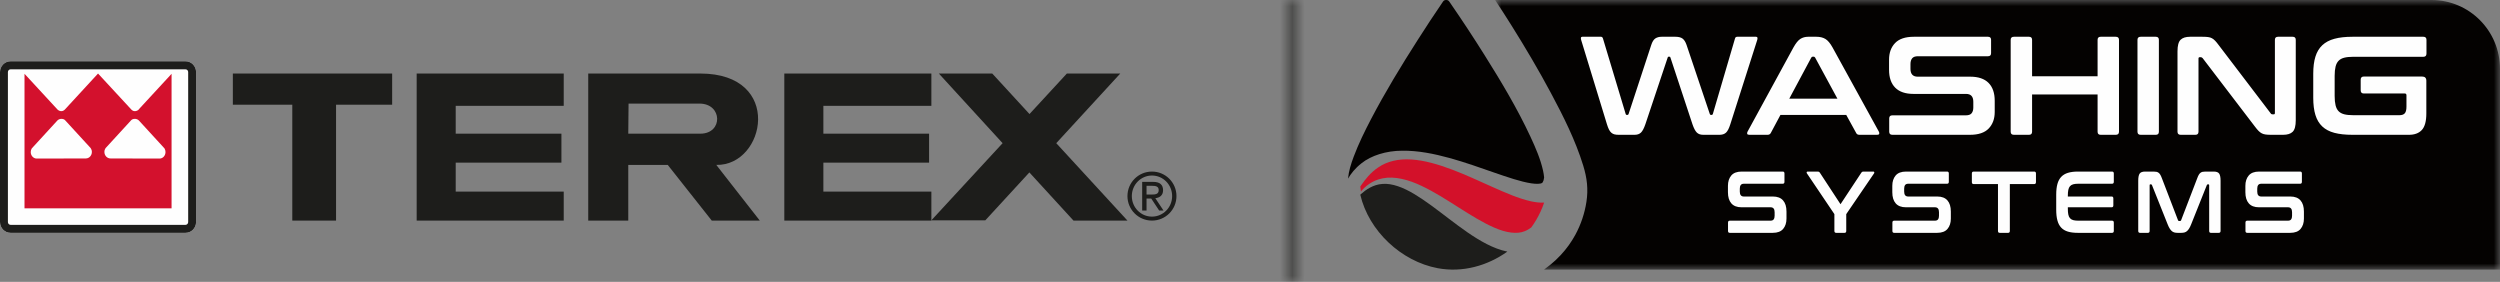 <svg xmlns:xlink="http://www.w3.org/1999/xlink" xmlns="http://www.w3.org/2000/svg" version="1.1" viewBox="0 0 204 23" height="23px" width="204px">
    <rect x="0" y="0" width="204" height="23" fill="#808080" stroke="none"/>
    <title>TerexWashing-Logo</title>
    <defs>
        <polygon points="0 0 0.5 0 0.5 23 0 23" id="path-1"></polygon>
        <polygon points="0 0 82 0 82 22 0 22" id="path-3"></polygon>
    </defs>
    <g fill-rule="evenodd" fill="none" stroke-width="1" stroke="none" id="Design-UX">
        <g transform="translate(-37, -127)" id="TerexWashing-Brand">
            <g transform="translate(37, 127)" id="TerexWashing-Logo">
                <path fill="#FEFEFE" id="Fill-1" d="M0.863,5 C0.388,5 0,5.395 0,5.879 L0,18.121 C0,18.607 0.388,19 0.863,19 L15.139,19 C15.615,19 16,18.607 16,18.121 L16,5.879 C16,5.395 15.615,5 15.139,5 L0.863,5 Z"></path>
                <path fill="#1D1D1B" id="Fill-3" d="M0.645,18.121 L0.645,5.879 C0.645,5.758 0.744,5.657 0.863,5.657 L15.139,5.657 C15.257,5.657 15.355,5.758 15.355,5.879 L15.355,18.121 C15.355,18.244 15.257,18.348 15.139,18.348 L0.863,18.348 C0.744,18.348 0.645,18.244 0.645,18.121 L0.645,18.121 Z M0.863,5 C0.388,5 0,5.395 0,5.879 L0,18.121 C0,18.607 0.388,19 0.863,19 L15.139,19 C15.615,19 16,18.607 16,18.121 L16,5.879 C16,5.395 15.615,5 15.139,5 L0.863,5 Z"></path>
                <path fill="#D3112D" id="Fill-5" d="M13.017,12.939 L9.012,12.929 C8.74,12.929 8.519,12.692 8.519,12.398 C8.519,12.284 8.554,12.176 8.611,12.091 L10.658,9.86 C10.748,9.742 10.856,9.699 11.008,9.699 C11.131,9.699 11.242,9.747 11.326,9.824 L13.424,12.112 C13.476,12.197 13.505,12.298 13.505,12.406 C13.505,12.702 13.289,12.939 13.017,12.939 L13.017,12.939 Z M7.007,12.929 L2.998,12.939 C2.727,12.939 2.508,12.702 2.508,12.406 C2.508,12.298 2.538,12.197 2.592,12.112 L4.691,9.824 C4.774,9.747 4.885,9.699 5.007,9.699 C5.161,9.699 5.268,9.742 5.357,9.86 L7.404,12.091 C7.462,12.176 7.497,12.284 7.497,12.398 C7.497,12.692 7.275,12.929 7.007,12.929 L7.007,12.929 Z M13.983,6.043 L11.344,8.901 L11.344,8.911 C11.26,9.017 11.124,9.071 11.001,9.071 C10.877,9.071 10.767,9.005 10.675,8.893 L8,6 L5.332,8.896 C5.239,9.01 5.125,9.071 5.001,9.071 C4.877,9.071 4.743,9.005 4.658,8.901 L2.02,6.043 L2,6.022 L2,17 L7.626,17 L8.378,17 L14,17 L14,6.022 L13.983,6.043 Z"></path>
                <polygon points="19 6 19 8.544 23.851 8.544 23.851 18 27.422 18 27.422 8.544 32 8.544 32 6" fill="#1D1D1B" id="Fill-7"></polygon>
                <polygon points="34 6 34 18 46 18 46 15.635 37.185 15.635 37.185 13.271 45.812 13.271 45.812 10.908 37.185 10.908 37.185 8.636 46 8.636 46 6" fill="#1D1D1B" id="Fill-9"></polygon>
                <polygon points="64 6 64 18 76 18 76 15.635 67.187 15.635 67.187 13.271 75.813 13.271 75.813 10.908 67.187 10.908 67.187 8.636 76 8.636 76 6" fill="#1D1D1B" id="Fill-11"></polygon>
                <polygon points="87.056 6 84.007 9.306 80.968 6 76.61 6 81.812 11.683 76 17.977 80.404 17.977 83.996 14.07 87.597 18 92 18 86.191 11.683 91.414 6" fill="#1D1D1B" id="Fill-13"></polygon>
                <path fill="#1D1D1B" id="Fill-15" d="M51.291,8.453 L57.076,8.453 C58.967,8.453 59.014,10.908 57.145,10.908 L51.267,10.908 L51.291,8.453 Z M48,6 L48,18 L51.267,18 L51.267,13.456 L54.487,13.456 L58.079,18 L62,18 C62,18 58.408,13.41 58.451,13.456 C62.466,13.543 63.965,6 57.145,6 L48,6 Z"></path>
                <path fill="#1D1D1B" id="Fill-17" d="M93.202,17.181 L93.558,17.181 L93.558,16.201 L93.941,16.201 L94.588,17.181 L94.943,17.181 L94.274,16.173 C94.631,16.135 94.907,15.941 94.907,15.526 C94.907,15.062 94.625,14.842 94.109,14.842 L93.202,14.842 L93.202,17.181 Z M93.558,15.875 L93.558,15.164 L94.043,15.164 C94.292,15.164 94.55,15.202 94.55,15.509 C94.55,15.86 94.265,15.875 93.941,15.875 L93.558,15.875 Z M92,16.001 C92,17.106 92.895,18 94,18 C95.106,18 96,17.106 96,16.001 C96,14.895 95.106,14 94,14 C92.895,14 92,14.895 92,16.001 L92,16.001 Z M94,17.676 C93.089,17.676 92.357,16.927 92.357,16.001 C92.357,15.074 93.089,14.323 94,14.323 C94.913,14.323 95.646,15.074 95.646,16.001 C95.646,16.927 94.913,17.676 94,17.676 L94,17.676 Z"></path>
                <g transform="translate(104.95, 0)" id="Group-21">
                    <mask fill="white" id="mask-2">
                        <use xlink:href="#path-1"></use>
                    </mask>
                    <g id="Clip-20"></g>
                    <line mask="url(#mask-2)" stroke-width="5" stroke="#1E1F1C" id="Stroke-19" y2="23" x2="0.25" y1="0" x1="0.25"></line>
                </g>
                <g transform="translate(122, 0)" id="Group-24">
                    <mask fill="white" id="mask-4">
                        <use xlink:href="#path-3"></use>
                    </mask>
                    <g id="Clip-23"></g>
                    <path mask="url(#mask-4)" fill="#040201" id="Fill-22" d="M76.412,0 L0,0 C0.461,0.693 0.91,1.395 1.352,2.101 C2.476,3.896 3.556,5.722 4.556,7.592 C5.57,9.489 6.558,11.449 7.193,13.518 C7.502,14.526 7.613,15.44 7.452,16.475 C7.307,17.412 7.002,18.324 6.551,19.153 C6.228,19.75 5.828,20.302 5.369,20.797 C5.109,21.078 4.829,21.34 4.534,21.583 C4.375,21.714 4.213,21.839 4.046,21.958 C4.03,21.97 4.012,21.984 3.992,22 L82,22 L82,5.617 C82,2.515 79.498,0 76.412,0"></path>
                </g>
                <path fill="#FEFEFE" id="Fill-25" d="M129.114,3 C129.053,3 129.017,3.025 129.006,3.074 C128.994,3.124 129,3.187 129.023,3.263 L131.124,10.131 C131.177,10.307 131.233,10.451 131.29,10.566 C131.347,10.68 131.413,10.77 131.49,10.834 C131.566,10.899 131.651,10.943 131.747,10.966 C131.842,10.989 131.954,11 132.083,11 L133.385,11 C133.606,11 133.779,10.939 133.905,10.817 C134.031,10.695 134.15,10.467 134.265,10.131 L136.08,4.703 C136.088,4.65 136.119,4.623 136.172,4.623 L136.217,4.623 C136.271,4.623 136.301,4.65 136.309,4.703 L138.102,10.131 C138.216,10.467 138.336,10.695 138.462,10.817 C138.587,10.939 138.76,11 138.981,11 L140.317,11 C140.538,11 140.713,10.941 140.843,10.823 C140.972,10.705 141.09,10.474 141.197,10.131 L143.389,3.263 C143.412,3.194 143.418,3.133 143.407,3.08 C143.395,3.027 143.359,3 143.298,3 L141.756,3 C141.718,3 141.682,3.01 141.648,3.029 C141.614,3.048 141.589,3.088 141.574,3.149 L139.769,9.297 C139.754,9.351 139.724,9.377 139.678,9.377 L139.609,9.377 C139.564,9.377 139.533,9.351 139.518,9.297 L137.622,3.663 C137.538,3.419 137.43,3.248 137.297,3.149 C137.163,3.05 136.971,3 136.72,3 L135.589,3 C135.384,3 135.213,3.046 135.075,3.137 C134.938,3.229 134.828,3.404 134.744,3.663 L132.894,9.297 C132.879,9.351 132.849,9.377 132.803,9.377 L132.746,9.377 C132.693,9.377 132.662,9.351 132.654,9.297 L130.804,3.149 C130.774,3.05 130.721,3 130.644,3 L129.114,3 Z M147.546,3 C147.303,3 147.09,3.059 146.907,3.177 C146.724,3.295 146.538,3.526 146.347,3.869 L142.602,10.737 C142.563,10.813 142.554,10.876 142.573,10.926 C142.592,10.975 142.651,11 142.75,11 L144.235,11 C144.356,11 144.444,10.95 144.497,10.851 L145.285,9.377 L150.653,9.377 L151.463,10.851 C151.509,10.95 151.597,11 151.726,11 L153.176,11 C153.268,11 153.323,10.975 153.342,10.926 C153.361,10.876 153.352,10.813 153.313,10.737 L149.534,3.869 C149.343,3.526 149.149,3.295 148.951,3.177 C148.753,3.059 148.509,3 148.22,3 L147.546,3 Z M147.798,4.703 C147.828,4.65 147.87,4.623 147.923,4.623 L147.992,4.623 C148.045,4.623 148.087,4.65 148.117,4.703 L149.933,8.051 L146.005,8.051 L147.798,4.703 Z M156.168,3 C155.476,3 154.965,3.172 154.638,3.514 C154.311,3.857 154.147,4.307 154.147,4.863 L154.147,5.697 C154.147,6.33 154.314,6.815 154.65,7.154 C154.984,7.493 155.483,7.663 156.146,7.663 L160.428,7.663 C160.824,7.663 161.022,7.876 161.022,8.303 L161.022,8.771 C161.022,8.97 160.976,9.126 160.885,9.24 C160.794,9.354 160.637,9.411 160.417,9.411 L154.421,9.411 C154.246,9.411 154.159,9.495 154.159,9.663 L154.159,10.748 C154.159,10.916 154.246,11 154.421,11 L160.748,11 C161.441,11 161.951,10.828 162.278,10.486 C162.605,10.143 162.769,9.693 162.769,9.137 L162.769,8.223 C162.769,7.591 162.602,7.105 162.267,6.766 C161.932,6.427 161.433,6.257 160.771,6.257 L156.488,6.257 C156.092,6.257 155.894,6.044 155.894,5.617 L155.894,5.229 C155.894,5.03 155.94,4.874 156.031,4.76 C156.123,4.646 156.279,4.589 156.5,4.589 L162.221,4.589 C162.389,4.589 162.472,4.505 162.472,4.337 L162.472,3.251 C162.472,3.084 162.389,3 162.221,3 L156.168,3 Z M164.334,3 C164.158,3 164.071,3.084 164.071,3.251 L164.071,10.748 C164.071,10.916 164.158,11 164.334,11 L165.567,11 C165.734,11 165.818,10.916 165.818,10.748 L165.818,7.709 L171.163,7.709 L171.163,10.748 C171.163,10.916 171.247,11 171.414,11 L172.648,11 C172.823,11 172.91,10.916 172.91,10.748 L172.91,3.251 C172.91,3.084 172.823,3 172.648,3 L171.414,3 C171.247,3 171.163,3.084 171.163,3.251 L171.163,6.223 L165.818,6.223 L165.818,3.251 C165.818,3.084 165.734,3 165.567,3 L164.334,3 Z M174.68,3 C174.505,3 174.418,3.084 174.418,3.251 L174.418,10.748 C174.418,10.916 174.505,11 174.68,11 L175.914,11 C176.081,11 176.165,10.916 176.165,10.748 L176.165,3.251 C176.165,3.084 176.081,3 175.914,3 L174.68,3 Z M178.711,3 C178.361,3 178.102,3.082 177.935,3.246 C177.767,3.41 177.684,3.724 177.684,4.188 L177.684,10.748 C177.684,10.916 177.771,11 177.946,11 L179.145,11 C179.313,11 179.397,10.916 179.397,10.748 L179.397,4.783 C179.397,4.707 179.427,4.669 179.488,4.669 L179.591,4.669 C179.644,4.669 179.694,4.695 179.739,4.748 L183.999,10.326 C184.113,10.478 184.214,10.598 184.302,10.686 C184.389,10.773 184.479,10.84 184.57,10.886 C184.661,10.931 184.766,10.962 184.884,10.977 C185.002,10.993 185.149,11 185.324,11 L186.306,11 C186.656,11 186.915,10.918 187.082,10.754 C187.25,10.59 187.334,10.276 187.334,9.811 L187.334,3.251 C187.334,3.084 187.25,3 187.082,3 L185.883,3 C185.716,3 185.632,3.084 185.632,3.251 L185.632,9.217 C185.632,9.293 185.602,9.331 185.541,9.331 L185.438,9.331 C185.369,9.331 185.32,9.305 185.29,9.251 L181.041,3.674 C180.935,3.53 180.839,3.413 180.756,3.326 C180.672,3.238 180.584,3.17 180.493,3.12 C180.402,3.07 180.295,3.038 180.173,3.023 C180.051,3.008 179.899,3 179.716,3 L178.711,3 Z M191.959,3 C191.38,3 190.889,3.055 190.485,3.166 C190.082,3.276 189.753,3.451 189.498,3.691 C189.243,3.931 189.056,4.242 188.938,4.623 C188.82,5.004 188.761,5.468 188.761,6.017 L188.761,7.983 C188.761,8.531 188.82,8.998 188.938,9.383 C189.056,9.768 189.243,10.08 189.498,10.32 C189.753,10.56 190.082,10.733 190.485,10.84 C190.889,10.947 191.38,11 191.959,11 L196.573,11 C197.029,11 197.379,10.869 197.623,10.606 C197.867,10.343 197.989,9.891 197.989,9.251 L197.989,6.589 C197.989,6.36 197.874,6.246 197.646,6.246 L192.884,6.246 C192.716,6.246 192.632,6.333 192.632,6.509 L192.632,7.366 C192.632,7.541 192.716,7.629 192.884,7.629 L196.23,7.629 C196.321,7.629 196.367,7.678 196.367,7.777 L196.367,8.703 C196.367,8.962 196.321,9.143 196.23,9.246 C196.139,9.348 195.994,9.4 195.796,9.4 L192.027,9.4 C191.73,9.4 191.485,9.375 191.291,9.326 C191.096,9.276 190.942,9.192 190.828,9.074 C190.714,8.956 190.632,8.796 190.583,8.594 C190.533,8.392 190.508,8.139 190.508,7.834 L190.508,6.188 C190.508,5.884 190.533,5.633 190.583,5.434 C190.632,5.236 190.714,5.078 190.828,4.96 C190.942,4.842 191.096,4.758 191.291,4.709 C191.485,4.659 191.73,4.634 192.027,4.634 L197.749,4.634 C197.916,4.634 198,4.547 198,4.371 L198,3.251 C198,3.084 197.916,3 197.749,3 L191.959,3 Z"></path>
                <path fill="#FEFEFE" id="Fill-27" d="M142.12,14 C141.736,14 141.453,14.107 141.272,14.321 C141.091,14.536 141,14.817 141,15.164 L141,15.686 C141,16.081 141.093,16.385 141.278,16.596 C141.464,16.808 141.74,16.914 142.107,16.914 L144.48,16.914 C144.699,16.914 144.809,17.048 144.809,17.314 L144.809,17.607 C144.809,17.731 144.783,17.829 144.733,17.9 C144.682,17.971 144.596,18.007 144.473,18.007 L141.152,18.007 C141.055,18.007 141.006,18.06 141.006,18.164 L141.006,18.843 C141.006,18.948 141.055,19 141.152,19 L144.657,19 C145.041,19 145.323,18.893 145.505,18.679 C145.686,18.464 145.777,18.184 145.777,17.836 L145.777,17.264 C145.777,16.869 145.684,16.566 145.498,16.354 C145.313,16.142 145.036,16.036 144.669,16.036 L142.297,16.036 C142.078,16.036 141.968,15.903 141.968,15.636 L141.968,15.393 C141.968,15.269 141.993,15.171 142.044,15.1 C142.095,15.029 142.181,14.993 142.303,14.993 L145.473,14.993 C145.566,14.993 145.612,14.941 145.612,14.836 L145.612,14.157 C145.612,14.052 145.566,14 145.473,14 L142.12,14 Z M147.497,14 C147.46,14 147.435,14.016 147.425,14.046 C147.414,14.077 147.419,14.11 147.441,14.143 L149.686,17.472 L149.686,18.843 C149.686,18.948 149.735,19 149.832,19 L150.515,19 C150.608,19 150.654,18.948 150.654,18.843 L150.654,17.472 L152.926,14.143 C152.947,14.11 152.951,14.077 152.938,14.046 C152.926,14.016 152.902,14 152.869,14 L152.04,14 C151.972,14 151.922,14.029 151.888,14.086 L150.186,16.664 L148.497,14.086 C148.463,14.029 148.413,14 148.345,14 L147.497,14 Z M155.532,14 C155.148,14 154.866,14.107 154.684,14.321 C154.503,14.536 154.412,14.817 154.412,15.164 L154.412,15.686 C154.412,16.081 154.505,16.385 154.691,16.596 C154.876,16.808 155.153,16.914 155.52,16.914 L157.892,16.914 C158.111,16.914 158.221,17.048 158.221,17.314 L158.221,17.607 C158.221,17.731 158.196,17.829 158.145,17.9 C158.095,17.971 158.008,18.007 157.886,18.007 L154.564,18.007 C154.467,18.007 154.419,18.06 154.419,18.164 L154.419,18.843 C154.419,18.948 154.467,19 154.564,19 L158.069,19 C158.453,19 158.736,18.893 158.917,18.679 C159.098,18.464 159.189,18.184 159.189,17.836 L159.189,17.264 C159.189,16.869 159.096,16.566 158.911,16.354 C158.725,16.142 158.449,16.036 158.082,16.036 L155.709,16.036 C155.49,16.036 155.38,15.903 155.38,15.636 L155.38,15.393 C155.38,15.269 155.406,15.171 155.456,15.1 C155.507,15.029 155.593,14.993 155.716,14.993 L158.885,14.993 C158.978,14.993 159.024,14.941 159.024,14.836 L159.024,14.157 C159.024,14.052 158.978,14 158.885,14 L155.532,14 Z M161.049,14 C160.952,14 160.904,14.052 160.904,14.157 L160.904,14.857 C160.904,14.967 160.952,15.021 161.049,15.021 L163.035,15.021 L163.035,18.843 C163.035,18.948 163.082,19 163.175,19 L163.864,19 C163.957,19 164.003,18.948 164.003,18.843 L164.003,15.021 L165.99,15.021 C166.087,15.021 166.135,14.967 166.135,14.857 L166.135,14.157 C166.135,14.052 166.087,14 165.99,14 L161.049,14 Z M169.558,14 C169.238,14 168.966,14.035 168.742,14.104 C168.518,14.173 168.336,14.282 168.195,14.432 C168.053,14.582 167.95,14.776 167.885,15.014 C167.819,15.252 167.787,15.543 167.787,15.886 L167.787,17.114 C167.787,17.457 167.819,17.749 167.885,17.989 C167.95,18.23 168.053,18.425 168.195,18.575 C168.336,18.725 168.518,18.833 168.742,18.9 C168.966,18.967 169.238,19 169.558,19 L172.342,19 C172.439,19 172.487,18.948 172.487,18.843 L172.487,18.164 C172.487,18.06 172.439,18.007 172.342,18.007 L169.577,18.007 C169.413,18.007 169.277,17.992 169.169,17.961 C169.061,17.93 168.975,17.877 168.91,17.804 C168.844,17.73 168.799,17.63 168.774,17.504 C168.748,17.377 168.736,17.221 168.736,17.036 L168.736,16.914 L172.31,16.914 C172.403,16.914 172.449,16.862 172.449,16.757 L172.449,16.193 C172.449,16.088 172.403,16.036 172.31,16.036 L168.736,16.036 L168.736,15.964 C168.736,15.779 168.748,15.623 168.774,15.496 C168.799,15.37 168.844,15.27 168.91,15.196 C168.975,15.123 169.061,15.07 169.169,15.039 C169.277,15.008 169.413,14.993 169.577,14.993 L172.342,14.993 C172.439,14.993 172.487,14.941 172.487,14.836 L172.487,14.157 C172.487,14.052 172.439,14 172.342,14 L169.558,14 Z M175.043,14 C174.82,14 174.67,14.056 174.594,14.168 C174.518,14.28 174.48,14.472 174.48,14.743 L174.48,18.843 C174.48,18.948 174.529,19 174.626,19 L175.271,19 C175.364,19 175.41,18.948 175.41,18.843 L175.41,15.114 C175.41,15.067 175.427,15.043 175.461,15.043 L175.518,15.043 C175.56,15.043 175.587,15.062 175.6,15.1 L176.878,18.3 C176.929,18.429 176.98,18.537 177.033,18.625 C177.086,18.713 177.143,18.786 177.204,18.843 C177.265,18.9 177.334,18.941 177.413,18.964 C177.491,18.988 177.582,19 177.688,19 L177.991,19 C178.097,19 178.188,18.988 178.267,18.964 C178.345,18.941 178.414,18.9 178.475,18.843 C178.536,18.786 178.594,18.713 178.646,18.625 C178.699,18.537 178.751,18.429 178.801,18.3 L180.079,15.1 C180.092,15.062 180.119,15.043 180.161,15.043 L180.218,15.043 C180.252,15.043 180.269,15.067 180.269,15.114 L180.269,18.843 C180.269,18.948 180.315,19 180.408,19 L181.053,19 C181.15,19 181.199,18.948 181.199,18.843 L181.199,14.743 C181.199,14.472 181.161,14.28 181.085,14.168 C181.009,14.056 180.862,14 180.642,14 L179.965,14 C179.873,14 179.793,14.007 179.728,14.021 C179.663,14.036 179.605,14.063 179.554,14.104 C179.504,14.144 179.458,14.199 179.418,14.268 C179.378,14.337 179.337,14.429 179.295,14.543 L177.979,17.971 C177.962,18.014 177.932,18.036 177.89,18.036 L177.814,18.036 C177.772,18.036 177.742,18.014 177.726,17.971 L176.41,14.543 C176.368,14.429 176.326,14.337 176.286,14.268 C176.246,14.199 176.201,14.144 176.15,14.104 C176.1,14.063 176.041,14.036 175.973,14.021 C175.906,14.007 175.826,14 175.733,14 L175.043,14 Z M184.343,14 C183.959,14 183.677,14.107 183.496,14.321 C183.314,14.536 183.223,14.817 183.223,15.164 L183.223,15.686 C183.223,16.081 183.316,16.385 183.502,16.596 C183.687,16.808 183.964,16.914 184.331,16.914 L186.703,16.914 C186.922,16.914 187.032,17.048 187.032,17.314 L187.032,17.607 C187.032,17.731 187.007,17.829 186.956,17.9 C186.906,17.971 186.819,18.007 186.697,18.007 L183.375,18.007 C183.278,18.007 183.23,18.06 183.23,18.164 L183.23,18.843 C183.23,18.948 183.278,19 183.375,19 L186.88,19 C187.264,19 187.547,18.893 187.728,18.679 C187.909,18.464 188,18.184 188,17.836 L188,17.264 C188,16.869 187.907,16.566 187.722,16.354 C187.536,16.142 187.26,16.036 186.893,16.036 L184.52,16.036 C184.301,16.036 184.191,15.903 184.191,15.636 L184.191,15.393 C184.191,15.269 184.217,15.171 184.267,15.1 C184.318,15.029 184.404,14.993 184.527,14.993 L187.696,14.993 C187.789,14.993 187.835,14.941 187.835,14.836 L187.835,14.157 C187.835,14.052 187.789,14 187.696,14 L184.343,14 Z"></path>
                <path fill="#D3112A" id="Fill-29" d="M126,16.532 C125.625,16.553 125.273,16.496 124.946,16.431 C123.855,16.186 122.837,15.72 121.761,15.246 C120.692,14.766 119.591,14.255 118.478,13.834 C117.368,13.416 116.238,13.084 115.183,13.015 C114.13,12.935 113.178,13.176 112.497,13.638 C111.809,14.091 111.379,14.678 111.093,15.087 C111.06,15.135 111.029,15.18 111,15.223 C111.013,15.358 111.031,15.492 111.053,15.626 C111.377,15.232 111.938,14.727 112.826,14.552 C113.822,14.351 114.962,14.676 115.989,15.163 C117.031,15.653 118.035,16.302 119.03,16.931 C120.022,17.558 121.011,18.182 121.966,18.588 C122.923,19.007 123.812,19.116 124.401,18.871 C124.605,18.794 124.788,18.684 124.954,18.557 C125.247,18.153 125.502,17.721 125.71,17.268 C125.821,17.027 125.918,16.781 126,16.532"></path>
                <path fill="#1D1D1B" id="Fill-31" d="M121.322,19.918 C120.209,19.345 119.215,18.592 118.247,17.861 C117.281,17.128 116.348,16.4 115.427,15.848 C114.512,15.295 113.59,14.943 112.811,15.008 C112.029,15.061 111.443,15.497 111.073,15.822 C111.048,15.844 111.024,15.866 111,15.888 C111.688,18.846 114.345,21.327 117.309,21.883 C119.339,22.263 121.371,21.693 123,20.531 C122.404,20.41 121.847,20.184 121.322,19.918"></path>
                <path fill="#040201" id="Fill-33" d="M111.115,13.31 C111.882,12.696 113.12,12.298 114.409,12.298 C115.701,12.278 117.023,12.547 118.284,12.893 C119.547,13.242 120.764,13.679 121.899,14.073 C123.026,14.464 124.102,14.831 124.951,14.96 C125.369,15.029 125.713,14.999 125.802,14.946 C125.873,14.908 125.898,14.873 125.957,14.71 C125.978,14.635 125.991,14.558 126,14.483 C125.983,14.294 125.954,14.106 125.912,13.917 C125.698,12.961 125.295,12.036 124.876,11.137 C123.811,8.854 122.499,6.66 121.143,4.502 C120.249,3.078 119.324,1.668 118.363,0.277 C118.326,0.225 118.29,0.172 118.253,0.119 C118.191,0.03 118.097,-0.004 118.006,0 C117.913,-0.004 117.818,0.03 117.756,0.12 C117.042,1.159 116.355,2.212 115.679,3.27 C114.332,5.376 113.033,7.51 111.884,9.705 C111.359,10.707 110.861,11.726 110.466,12.774 C110.245,13.361 110.055,13.961 110,14.574 C110.228,14.183 110.572,13.73 111.115,13.31"></path>
            </g>
        </g>
    </g>
</svg>